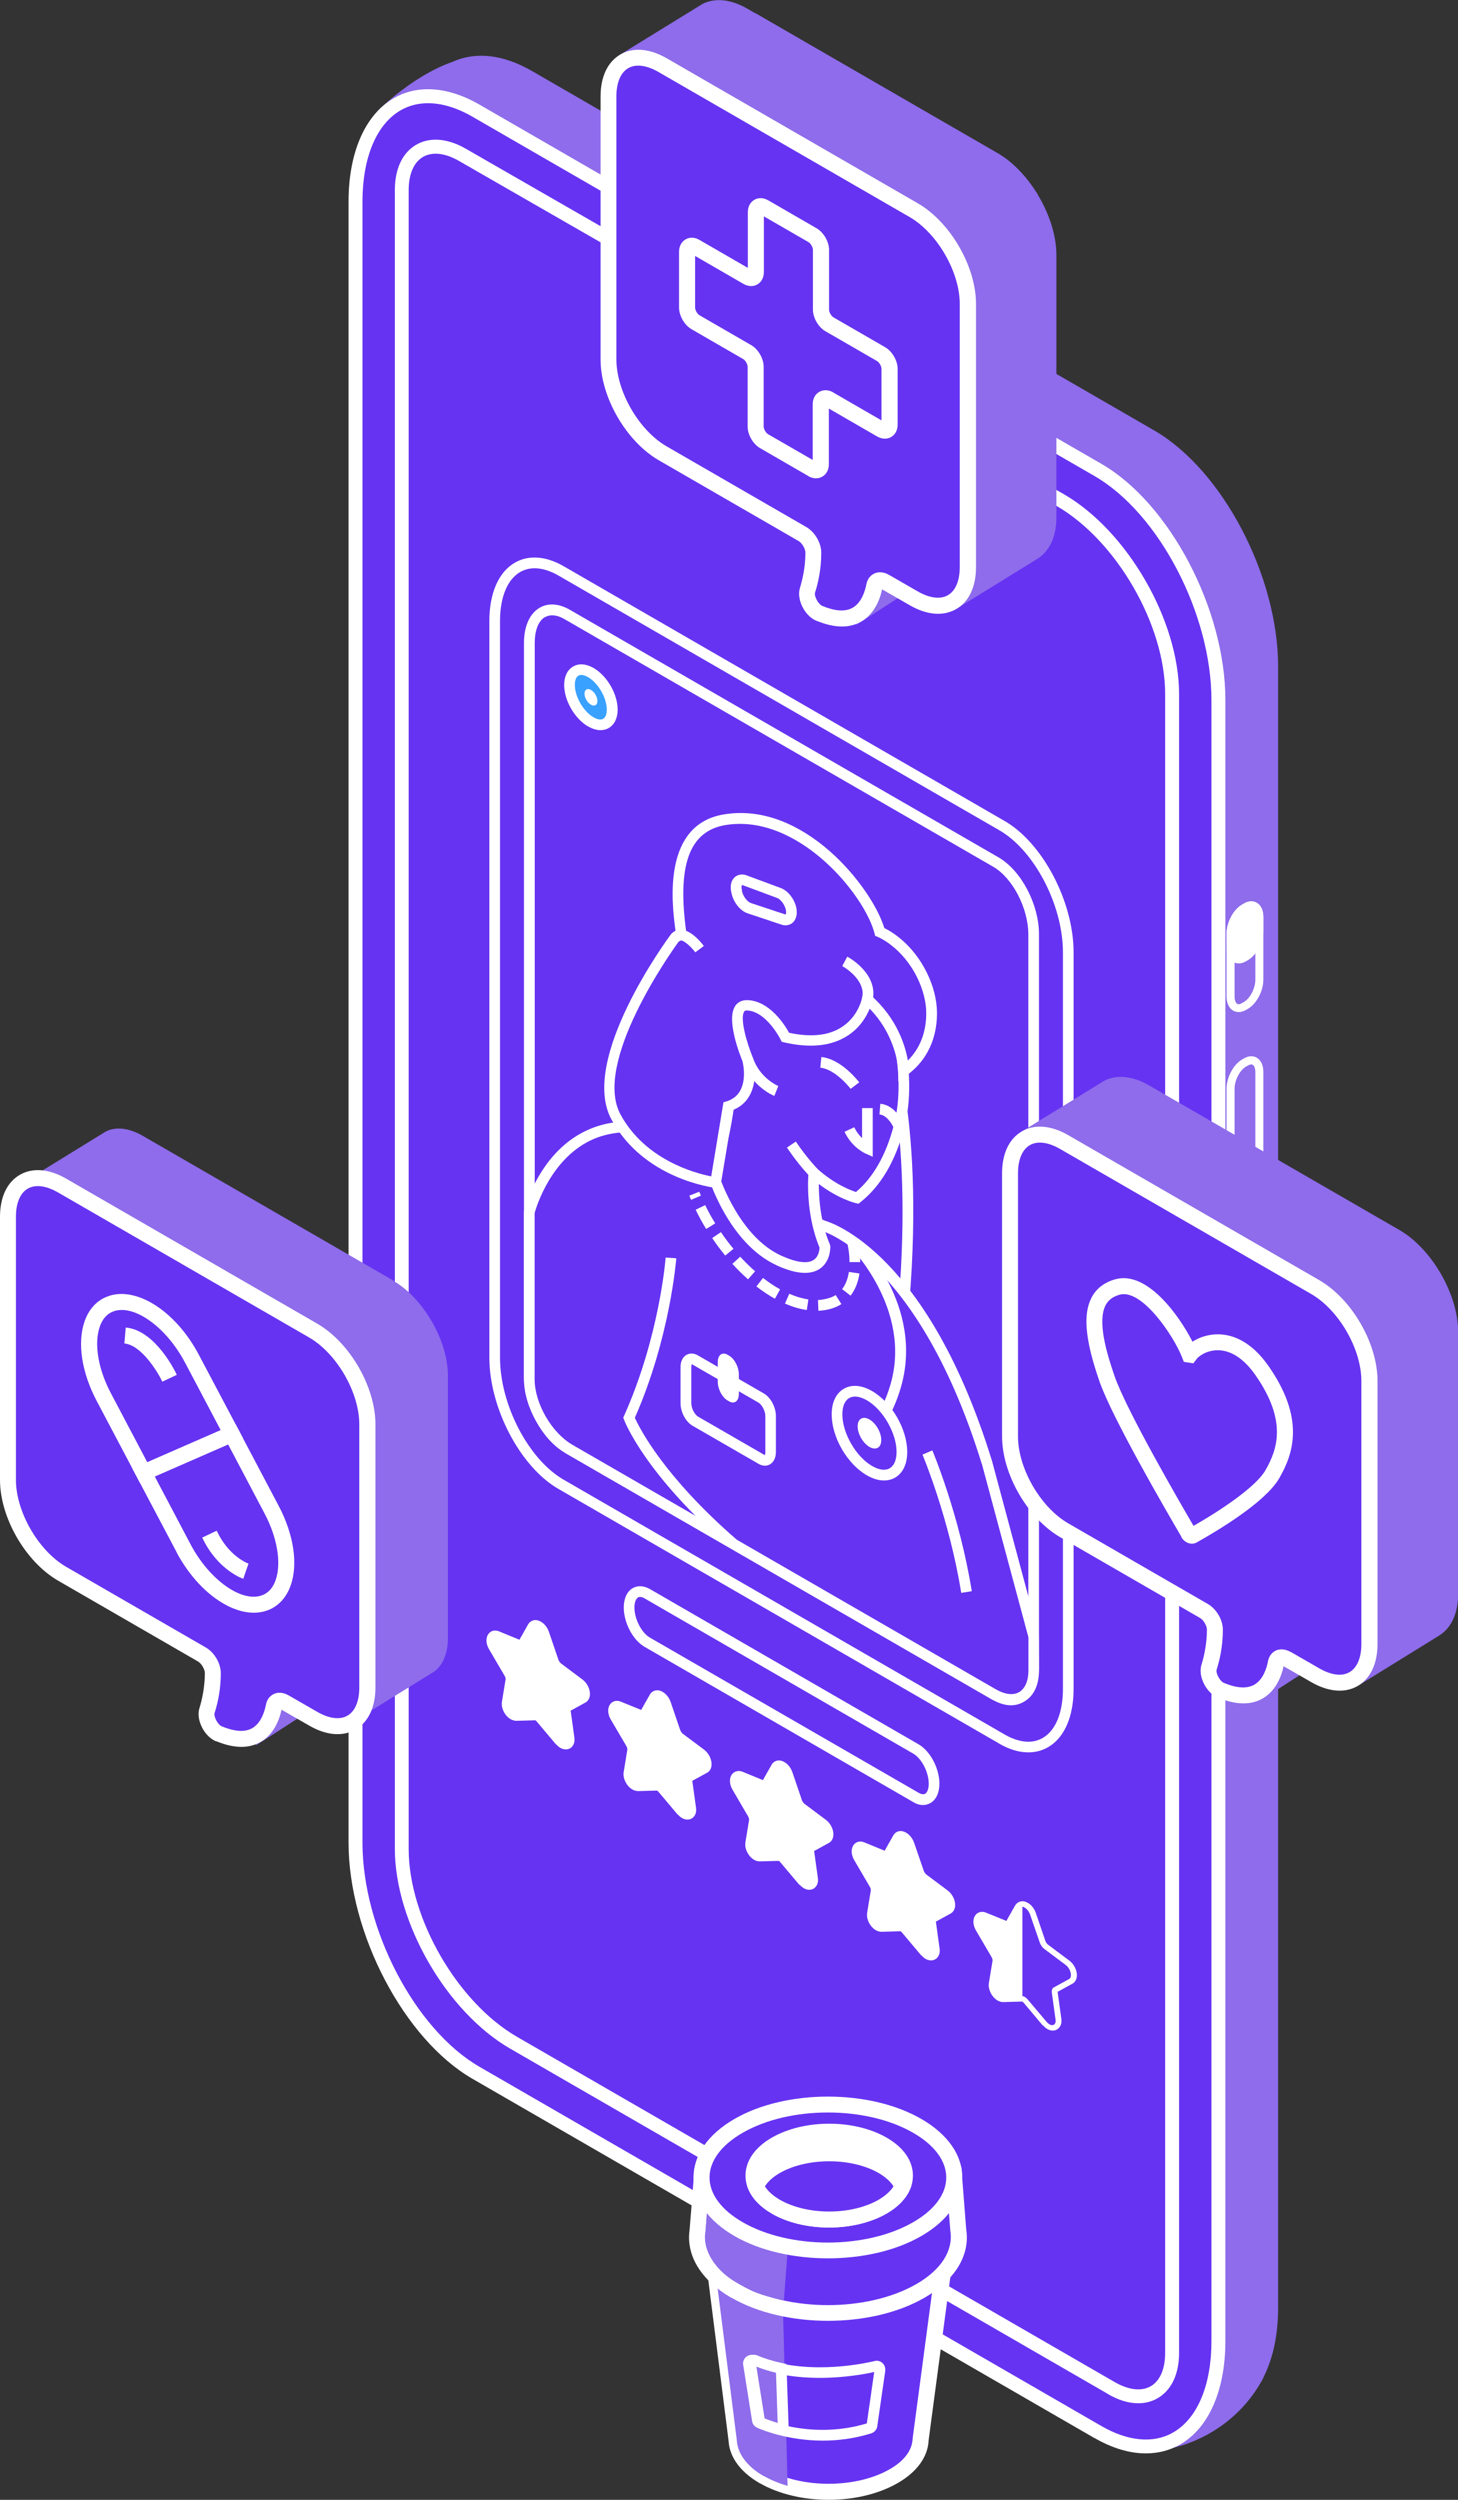 <svg xmlns="http://www.w3.org/2000/svg" width="217" height="372" viewBox="0 0 217 372" fill="none"><rect x="0" y="0" width="217" height="372" fill="#333333" stroke="none"/><g clip-path="url(#clip0_3910_608)"><path d="M187.215 353.105C188.471 350.561 189.194 347.294 189.194 343.383V99.231C189.194 86.022 181.171 70.678 171.263 64.961L78.692 11.497C74.5 9.078 70.669 8.795 67.607 10.24C62.285 12.109 57.559 16.664 57.559 16.664L60.934 21.831H60.95C60.84 22.852 60.761 23.92 60.761 25.067V269.219C60.761 282.428 68.785 297.773 78.692 303.49L171.263 356.953L174.466 363.236C174.466 363.236 182.411 361.76 186.87 353.828C186.901 353.781 186.917 353.749 186.933 353.702C187.027 353.53 187.105 353.357 187.2 353.184C187.2 353.168 187.215 353.153 187.231 353.121L187.215 353.105Z" fill="#8E6CEB"></path><path d="M170.478 357.676L78.173 304.369C67.999 298.495 59.725 282.711 59.725 269.203V25.051C59.725 24.109 59.772 23.167 59.882 22.114L56.224 16.507L56.836 15.91C57.04 15.722 61.782 11.167 67.261 9.235L67.34 9.204C70.825 7.633 74.923 8.104 79.21 10.586L171.781 64.05C181.955 69.924 190.229 85.708 190.229 99.216V343.368C190.229 347.326 189.523 350.75 188.157 353.545L188.063 353.765C188 353.907 187.921 354.048 187.78 354.315C183.133 362.561 175 364.163 174.67 364.225L173.916 364.367L170.509 357.66L170.478 357.676ZM186.289 352.65C187.529 350.137 188.157 347.027 188.157 343.383V99.231C188.157 86.368 180.338 71.4 170.745 65.856L78.173 12.392C74.436 10.225 70.935 9.801 68.062 11.167L67.544 11.387L67.497 11.356C63.729 12.8 60.274 15.628 58.908 16.821L61.405 20.638L62.143 20.465L61.986 21.926C61.86 23.072 61.797 24.062 61.797 25.051V269.203C61.797 282.067 69.616 297.035 79.21 302.579L171.781 356.043L172.048 356.2L175.015 362.027C177.009 361.445 182.583 359.341 186.037 353.2C186.1 353.09 186.147 352.98 186.194 352.87L186.273 352.697V352.65H186.289Z" fill="#8E6CEB"></path><path d="M163.413 361.917L70.841 308.453C60.934 302.736 52.911 287.391 52.911 274.182V30.03C52.911 16.821 60.934 10.743 70.841 16.476L163.413 69.939C173.32 75.656 181.343 91.001 181.343 104.21V348.362C181.343 361.571 173.32 367.649 163.413 361.917Z" fill="#6633F2"></path><path d="M162.895 362.812L70.323 309.348C60.149 303.474 51.875 287.689 51.875 274.182V30.03C51.875 22.711 54.324 17.088 58.595 14.622C62.175 12.549 66.712 12.879 71.36 15.565L163.931 69.028C174.105 74.903 182.38 90.687 182.38 104.195V348.347C182.38 355.666 179.93 361.288 175.66 363.754C174.105 364.65 172.378 365.089 170.541 365.089C168.123 365.089 165.533 364.32 162.895 362.796V362.812ZM59.631 16.413C56.02 18.502 53.947 23.465 53.947 30.03V274.182C53.947 287.045 61.767 302.013 71.36 307.558L163.931 361.021C167.904 363.314 171.703 363.66 174.623 361.964C178.235 359.875 180.307 354.912 180.307 348.347V104.21C180.307 91.347 172.488 76.379 162.895 70.835L70.323 17.371C68.015 16.036 65.77 15.361 63.713 15.361C62.222 15.361 60.856 15.706 59.631 16.413Z" fill="white"></path><path d="M157.808 74.416L125.134 55.741C124.695 55.49 124.145 55.804 124.145 56.307V58.38C124.145 61.788 120.424 63.908 117.504 62.149L115.573 60.987C112.323 59.039 110.329 55.506 110.329 51.705V48.234C110.329 47.386 109.873 46.616 109.151 46.192L68.879 23.041C63.901 20.167 59.819 22.523 59.819 28.271V275.109C59.819 285.679 67.309 298.668 76.462 303.961L165.407 355.336C170.384 358.21 174.466 355.854 174.466 350.106V103.268C174.466 92.698 166.977 79.709 157.823 74.416H157.808Z" fill="#6633F2"></path><path d="M164.873 356.231L75.928 304.856C66.461 299.391 58.768 286.056 58.768 275.109V28.287C58.768 25.114 59.898 22.727 61.955 21.533C63.996 20.355 66.649 20.575 69.381 22.162L109.654 45.312C110.706 45.909 111.349 47.04 111.349 48.249V51.72C111.349 55.144 113.171 58.348 116.107 60.108L118.038 61.27C119.09 61.898 120.346 61.914 121.414 61.317C122.481 60.72 123.109 59.621 123.109 58.396V56.322C123.109 55.71 123.423 55.16 123.957 54.862C124.491 54.548 125.119 54.548 125.653 54.862L158.326 73.536C167.794 79.002 175.487 92.352 175.487 103.284V350.121C175.487 353.294 174.356 355.681 172.3 356.875C171.436 357.378 170.463 357.629 169.411 357.629C167.998 357.629 166.443 357.173 164.873 356.247V356.231ZM125.166 56.966V58.396C125.166 60.374 124.13 62.134 122.418 63.123C120.691 64.097 118.65 64.081 116.955 63.06L115.023 61.898C111.475 59.762 109.277 55.883 109.277 51.736V48.265C109.277 47.794 109.026 47.354 108.617 47.118L68.345 23.968C66.272 22.758 64.357 22.554 62.975 23.339C61.594 24.14 60.824 25.899 60.824 28.303V275.14C60.824 285.412 68.062 297.961 76.949 303.097L165.894 354.472C167.966 355.666 169.882 355.886 171.263 355.1C172.645 354.299 173.414 352.54 173.414 350.137V103.268C173.414 92.996 166.176 80.463 157.29 75.311L125.182 56.951L125.166 56.966Z" fill="white"></path><path d="M119.404 56.951C119.404 58.411 118.383 58.992 117.127 58.27C115.871 57.547 114.851 55.773 114.851 54.312C114.851 52.851 115.871 52.27 117.127 52.993C118.383 53.715 119.404 55.49 119.404 56.951Z" fill="#150035"></path><path d="M183.542 207.258C182.914 206.897 182.553 206.112 182.553 205.122V188.568C182.553 186.888 183.558 184.987 184.845 184.233L185.143 184.06C185.818 183.668 186.494 183.636 187.043 183.951C187.671 184.312 188.032 185.081 188.032 186.087V202.641C188.032 204.321 187.027 206.222 185.74 206.976L185.442 207.148C185.065 207.368 184.704 207.463 184.343 207.463C184.06 207.463 183.777 207.384 183.526 207.243L183.542 207.258ZM185.143 205.955C186.07 205.421 186.839 203.913 186.839 202.657V186.102C186.839 185.568 186.682 185.144 186.447 185.003C186.211 184.861 185.897 185.003 185.74 185.113L185.442 185.286C184.515 185.82 183.746 187.327 183.746 188.584V205.138C183.746 205.672 183.903 206.096 184.139 206.238C184.358 206.363 184.688 206.238 184.845 206.128L185.143 205.955Z" fill="#39A1FF"></path><path d="M183.542 180.699C182.914 180.338 182.553 179.569 182.553 178.563V162.009C182.553 160.328 183.558 158.428 184.845 157.674L185.143 157.501C185.818 157.109 186.494 157.077 187.043 157.391C187.671 157.753 188.032 158.538 188.032 159.527V176.082C188.032 177.762 187.027 179.663 185.74 180.417L185.442 180.589C185.065 180.809 184.704 180.904 184.343 180.904C184.06 180.904 183.777 180.825 183.526 180.684L183.542 180.699ZM185.74 158.554L185.442 158.726C184.515 159.26 183.746 160.768 183.746 162.025V178.579C183.746 179.113 183.903 179.537 184.139 179.678C184.358 179.804 184.688 179.678 184.845 179.569L185.143 179.396C186.07 178.862 186.839 177.354 186.839 176.097V159.543C186.839 159.009 186.682 158.585 186.447 158.444C186.384 158.412 186.305 158.397 186.227 158.397C186.038 158.397 185.85 158.491 185.74 158.554Z" fill="white"></path><path d="M183.542 150.402C182.914 150.041 182.553 149.255 182.553 148.266V138.952C182.553 137.272 183.558 135.371 184.845 134.617L185.143 134.444C185.818 134.052 186.494 134.02 187.043 134.335C187.671 134.696 188.032 135.465 188.032 136.471V145.784C188.032 147.465 187.027 149.365 185.74 150.119L185.442 150.292C185.065 150.512 184.704 150.606 184.343 150.606C184.06 150.606 183.777 150.528 183.526 150.386L183.542 150.402ZM185.74 135.497L185.442 135.67C184.515 136.204 183.746 137.711 183.746 138.968V148.282C183.746 148.816 183.903 149.24 184.139 149.381C184.374 149.522 184.688 149.381 184.845 149.271L185.143 149.098C186.07 148.564 186.839 147.057 186.839 145.8V136.486C186.839 135.952 186.682 135.528 186.447 135.387C186.384 135.355 186.305 135.34 186.227 135.34C186.038 135.34 185.85 135.434 185.74 135.497Z" fill="white"></path><path d="M185.442 142.376L185.143 142.549C184.044 143.193 183.149 142.518 183.149 141.041V138.984C183.149 137.507 184.044 135.811 185.143 135.167L185.442 134.994C186.541 134.35 187.436 135.041 187.436 136.502V138.575C187.436 140.052 186.541 141.748 185.442 142.392V142.376Z" fill="white"></path><path d="M183.542 143.162C182.914 142.8 182.553 142.031 182.553 141.026V138.968C182.553 137.287 183.558 135.387 184.845 134.633L185.143 134.46C185.818 134.068 186.494 134.036 187.043 134.35C187.671 134.712 188.032 135.481 188.032 136.486V138.544C188.032 140.225 187.027 142.125 185.74 142.879L185.442 143.052C185.065 143.272 184.704 143.366 184.343 143.366C184.06 143.366 183.777 143.287 183.526 143.146L183.542 143.162ZM185.74 135.497L185.442 135.67C184.515 136.204 183.746 137.712 183.746 138.968V141.026C183.746 141.56 183.903 141.984 184.139 142.125C184.374 142.266 184.688 142.125 184.845 142.015L185.143 141.842C186.07 141.308 186.839 139.8 186.839 138.544V136.486C186.839 135.952 186.682 135.528 186.447 135.387C186.384 135.356 186.305 135.34 186.227 135.34C186.038 135.34 185.85 135.434 185.74 135.497Z" fill="white"></path><path d="M96.324 244.387L136.313 267.491C137.805 268.355 139.014 267.444 139.014 265.449C139.014 263.455 137.805 261.146 136.313 260.282L96.324 237.178C94.832 236.314 93.623 237.225 93.623 239.22C93.623 241.215 94.832 243.523 96.324 244.387Z" fill="#6633F2"></path><path d="M135.921 268.167L95.931 245.063C94.188 244.058 92.838 241.482 92.838 239.204C92.838 237.869 93.325 236.817 94.172 236.33C94.91 235.906 95.821 235.953 96.732 236.472L136.721 259.575C138.464 260.58 139.815 263.156 139.815 265.434C139.815 266.769 139.328 267.821 138.48 268.308C138.15 268.496 137.773 268.606 137.381 268.606C136.91 268.606 136.407 268.465 135.905 268.167H135.921ZM94.957 237.728C94.628 237.917 94.424 238.498 94.424 239.22C94.424 240.916 95.476 242.974 96.732 243.696L136.721 266.784C136.941 266.91 137.381 267.114 137.695 266.926C138.025 266.737 138.229 266.156 138.229 265.434C138.229 263.737 137.177 261.68 135.921 260.957L95.931 237.854C95.774 237.759 95.507 237.634 95.256 237.634C95.146 237.634 95.052 237.65 94.957 237.712V237.728Z" fill="white"></path><path d="M83.48 220.876L149.141 258.806C154.589 261.947 159.001 258.617 159.001 251.361V141.717C159.001 134.46 154.589 126.026 149.141 122.885L83.48 84.955C78.032 81.813 73.62 85.143 73.62 92.399V202.044C73.62 209.3 78.032 217.734 83.48 220.876Z" fill="#6633F2"></path><path d="M148.748 259.481L83.088 221.551C77.435 218.284 72.835 209.536 72.835 202.028V92.384C72.835 88.269 74.217 85.112 76.635 83.73C78.676 82.552 81.251 82.74 83.873 84.248L149.533 122.178C155.185 125.445 159.786 134.193 159.786 141.701V251.345C159.786 255.46 158.404 258.617 155.986 260C155.091 260.518 154.102 260.769 153.05 260.769C151.684 260.769 150.224 260.345 148.732 259.481H148.748ZM77.435 85.112C75.52 86.211 74.421 88.865 74.421 92.399V202.044C74.421 209.033 78.66 217.169 83.873 220.185L149.533 258.115C151.653 259.34 153.647 259.513 155.185 258.633C157.101 257.534 158.2 254.879 158.2 251.345V141.701C158.2 134.712 153.961 126.56 148.748 123.56L83.088 85.63C81.847 84.923 80.654 84.562 79.571 84.562C78.801 84.562 78.079 84.75 77.435 85.112Z" fill="white"></path><path d="M147.821 252.995L84.013 216.132C80.638 214.185 77.984 209.159 77.984 204.698V95.682C77.984 93.216 78.832 91.3 80.324 90.436C81.596 89.698 83.197 89.808 84.799 90.735L148.606 127.581C151.982 129.529 154.635 134.555 154.635 139.015V248.032C154.635 250.497 153.788 252.414 152.296 253.277C151.731 253.607 151.118 253.764 150.459 253.764C149.627 253.764 148.732 253.497 147.821 252.979V252.995ZM81.124 91.818C80.135 92.384 79.586 93.797 79.586 95.682V204.698C79.586 208.578 81.925 213.101 84.814 214.766L148.622 251.628C149.391 252.068 150.522 252.492 151.511 251.927C152.5 251.361 153.05 249.948 153.05 248.063V139.047C153.05 135.167 150.71 130.644 147.821 128.979L84.013 92.132C83.511 91.834 82.852 91.567 82.177 91.567C81.815 91.567 81.47 91.645 81.124 91.834V91.818Z" fill="white"></path><path d="M131.147 151.8C131.147 151.8 136.956 164.585 134.554 193.814C132.152 223.043 111.788 167.632 111.788 167.632L123.454 145.455L131.131 151.8H131.147Z" fill="#6633F2"></path><path d="M111.035 167.914L110.909 167.585L123.203 144.214L131.775 151.297L131.854 151.47C132.089 152.004 137.726 164.773 135.34 193.892C134.853 199.892 133.597 202.813 131.383 203.112C131.289 203.112 131.179 203.128 131.085 203.128C124.318 203.128 113.217 173.867 111.035 167.914ZM123.705 146.695L112.652 167.695C117.582 181.045 126.736 201.541 131.006 201.541C131.069 201.541 131.116 201.541 131.179 201.541C131.775 201.463 133.204 200.536 133.754 193.767C135.968 166.846 131.116 153.857 130.472 152.303L123.69 146.711L123.705 146.695Z" fill="white"></path><path d="M122.527 182.38C122.527 182.38 137.223 186.275 146.895 217.609L153.85 243.524V248.566C153.85 252.429 151.15 253.984 147.806 252.052L84.83 215.693C81.486 213.761 78.785 209.08 78.785 205.217V180.385C78.785 180.385 84.139 158.522 106.952 172.124L120.204 181.328L122.527 182.38Z" fill="#6633F2"></path><path d="M147.397 252.759L84.422 216.399C80.811 214.311 77.984 209.41 77.984 205.232V180.401L78 180.213C78.094 179.851 80.292 171.134 87.829 167.993C93.167 165.763 99.73 166.925 107.392 171.496L120.518 180.621L122.794 181.657C124.05 182.019 138.197 186.762 147.649 217.42L154.604 243.335L154.635 248.581C154.635 250.749 153.866 252.382 152.469 253.183C151.872 253.529 151.213 253.702 150.506 253.702C149.533 253.702 148.481 253.387 147.413 252.759H147.397ZM146.126 217.86C136.737 187.422 122.465 183.212 122.323 183.165L119.748 182.003L106.544 172.831C99.385 168.574 93.308 167.443 88.457 169.454C82.051 172.14 79.821 179.616 79.57 180.511V205.232C79.57 208.829 82.098 213.227 85.222 215.017L148.198 251.377C149.564 252.162 150.789 252.319 151.684 251.801C152.563 251.283 153.065 250.136 153.065 248.581V243.65L146.141 217.86H146.126Z" fill="white"></path><path d="M108.365 152.962C106.606 141.261 127.096 138.183 127.096 138.183C133.219 148.187 135.92 159.606 133.784 167.647C132.701 171.747 130.801 175.689 127.551 178.249C127.551 178.249 124.505 177.574 121.114 174.527C121.114 174.527 120.533 180.275 122.747 185.474C122.747 185.474 122.982 190.751 115.948 187.578C108.914 184.406 105.994 174.464 105.994 174.464C105.994 174.464 110.092 164.663 108.334 152.962H108.365Z" fill="#6633F2"></path><path d="M115.65 188.317C108.381 185.018 105.382 175.108 105.256 174.699L105.178 174.432L105.288 174.165C105.319 174.071 109.276 164.412 107.58 153.088C106.811 147.92 109.966 143.554 116.749 140.476C121.695 138.23 126.766 137.444 126.986 137.413L127.504 137.334L127.787 137.79C134.13 148.156 136.736 159.684 134.57 167.867C133.266 172.815 131.068 176.521 128.069 178.893L127.771 179.129L127.41 179.05C127.3 179.019 124.851 178.453 121.868 176.191C121.868 178.202 122.072 181.83 123.516 185.191L123.579 185.474C123.579 185.568 123.658 187.688 122.025 188.803C121.412 189.212 120.674 189.416 119.811 189.416C118.649 189.416 117.267 189.055 115.666 188.332L115.65 188.317ZM120.345 174.464L120.502 172.909L121.664 173.945C124.191 176.207 126.531 177.102 127.394 177.385C129.969 175.218 131.869 171.888 133.031 167.459C135.056 159.81 132.638 148.973 126.703 139.078C125.306 139.329 121.255 140.177 117.409 141.921C111.27 144.716 108.491 148.392 109.15 152.852C110.783 163.689 107.533 172.799 106.873 174.511C107.376 176.05 110.296 184.154 116.31 186.872C118.539 187.877 120.203 188.097 121.114 187.484C121.852 186.982 121.962 186.008 121.978 185.662C119.779 180.369 120.313 174.715 120.345 174.464Z" fill="white"></path><path d="M100.499 139.518L101.425 138.984C100.311 131.146 100.64 123.199 107.91 121.99C119.387 120.089 129.451 132.811 130.974 138.685C130.974 138.685 134.837 140.177 137.286 145.172C138.197 147.025 138.668 148.973 138.683 150.685C138.699 153.151 138.055 156.81 134.523 159.402C134.523 159.402 134.491 153.433 129.106 148.69C129.106 148.69 127.583 156.873 116.922 154.376C116.922 154.376 114.692 149.805 111.301 149.617C107.91 149.428 111.301 157.611 111.301 157.611C111.301 157.611 112.84 163.25 108.444 164.616L106.575 175.94C106.575 175.94 96.37 174.747 91.722 166.187C87.075 157.611 100.53 139.502 100.53 139.502L100.499 139.518Z" fill="#6633F2"></path><path d="M106.466 176.757C106.026 176.71 95.789 175.422 91 166.579C86.165 157.658 99.306 139.785 99.856 139.031L100.546 138.544C99.918 134.052 98.678 122.681 107.753 121.189C119.639 119.21 129.766 132.026 131.618 138.104C132.702 138.638 135.857 140.46 137.977 144.811C138.919 146.727 139.437 148.8 139.453 150.653C139.484 153.402 138.715 157.266 134.962 160.014L133.706 160.925V159.37C133.706 159.37 133.581 154.36 129.436 150.104C128.965 151.25 128.023 152.915 126.17 154.109C123.768 155.679 120.581 156.009 116.702 155.114L116.341 155.02L116.169 154.674C116.169 154.674 114.096 150.528 111.223 150.371C110.893 150.339 110.799 150.465 110.768 150.528C110.092 151.47 111.113 155.114 112.039 157.36C112.62 159.48 112.699 163.721 109.119 165.166L107.188 176.788L106.434 176.694L106.466 176.757ZM111.333 148.831C114.599 149.004 116.812 152.538 117.44 153.685C120.706 154.391 123.344 154.109 125.291 152.837C127.756 151.25 128.29 148.58 128.29 148.549L128.557 147.182L129.593 148.093C133.534 151.564 134.743 155.632 135.119 157.815C137.38 155.569 137.883 152.758 137.851 150.685C137.851 149.067 137.365 147.229 136.533 145.517C134.272 140.884 130.676 139.439 130.645 139.423L130.268 139.282L130.158 138.889C128.666 133.094 118.728 121.016 107.989 122.775C102.572 123.67 100.735 128.775 102.164 138.874L102.242 139.408L101.002 140.13C99.824 141.748 88.19 158.177 92.351 165.841C96.025 172.626 103.482 174.59 105.853 175.061L107.675 164.035L108.146 163.894C111.757 162.763 110.532 158.051 110.516 157.941C110.092 156.904 108.036 151.674 109.449 149.664C109.716 149.271 110.234 148.831 111.144 148.831C111.192 148.831 111.239 148.831 111.301 148.831H111.333Z" fill="white"></path><path d="M129.875 148.878C130.755 144.889 126.296 142.455 126.107 142.36L125.354 143.758C125.354 143.758 128.949 145.721 128.321 148.533L129.875 148.878Z" fill="white"></path><path d="M103.482 141.717L104.754 140.774C104.471 140.382 102.948 138.434 101.394 138.355C100.829 138.324 100.311 138.544 99.902 138.984L101.08 140.052C101.174 139.942 101.253 139.942 101.315 139.942C101.896 139.973 102.948 140.994 103.482 141.717Z" fill="white"></path><path d="M115.242 163.092L115.839 161.616C115.839 161.616 113.06 160.454 112.055 157.391L110.548 157.878C111.788 161.679 115.117 163.03 115.258 163.092H115.242Z" fill="white"></path><path d="M129.891 172.124V164.899H128.306V169.359C127.913 168.983 127.473 168.449 127.144 167.742L125.699 168.417C126.767 170.726 128.682 171.59 128.777 171.637L129.891 172.139V172.124Z" fill="white"></path><path d="M121.743 193.453C121.994 193.453 122.245 193.421 122.496 193.374C123.219 193.264 123.862 193.045 124.38 192.715L125.228 194.065C124.522 194.505 123.69 194.819 122.732 194.961C122.434 195.008 122.12 195.039 121.806 195.055L121.743 193.469V193.453ZM116.828 193.987L117.472 192.526C118.446 192.95 119.403 193.233 120.314 193.374L120.078 194.945C119.027 194.788 117.943 194.474 116.844 193.987H116.828ZM112.589 191.427L113.563 190.17C114.41 190.83 115.258 191.395 116.106 191.867L115.337 193.264C114.426 192.762 113.5 192.149 112.589 191.442V191.427ZM125.338 191.835C125.841 191.175 126.186 190.327 126.343 189.275L127.913 189.511C127.725 190.83 127.269 191.929 126.594 192.809L125.338 191.835ZM108.994 188.081L110.171 187.013C110.894 187.799 111.631 188.521 112.385 189.181L111.333 190.374C110.548 189.683 109.763 188.914 109.009 188.081H108.994ZM126.076 184.862L127.615 184.453C127.615 184.453 128.023 185.992 128.023 187.814H126.437C126.437 186.212 126.076 184.877 126.076 184.877V184.862ZM105.979 184.249L107.298 183.354C107.879 184.218 108.507 185.05 109.166 185.835L107.942 186.841C107.251 186.008 106.607 185.144 105.995 184.233L105.979 184.249ZM103.53 180.024L104.959 179.333C105.398 180.26 105.901 181.171 106.45 182.05L105.1 182.883C104.535 181.956 104.001 180.998 103.546 180.024H103.53ZM102.604 177.919L104.079 177.338L104.315 177.919L102.855 178.548C102.761 178.344 102.682 178.139 102.604 177.935V177.919Z" fill="white"></path><path d="M126.61 162.024L127.881 161.066C127.772 160.925 125.212 157.58 122.245 157.297L122.088 158.883C124.364 159.103 126.594 162.009 126.61 162.04V162.024Z" fill="white"></path><path d="M133.063 167.946L134.539 167.349C134.492 167.223 133.361 164.459 131.022 164.255L130.896 165.841C132.011 165.935 132.828 167.38 133.063 167.93V167.946Z" fill="white"></path><path d="M120.565 175.092L121.696 173.977C121.696 173.977 120.094 172.328 118.446 169.878L117.127 170.773C118.854 173.349 120.487 175.03 120.565 175.092Z" fill="white"></path><path d="M109.638 132.701L109.685 132.906C109.936 133.926 110.721 134.885 111.506 135.152L116.53 136.832C117.268 137.083 117.786 136.628 117.786 135.764C117.786 134.633 116.891 133.251 115.934 132.89L110.847 131.005C109.889 130.644 109.324 131.445 109.622 132.686L109.638 132.701Z" fill="#6633F2"></path><path d="M116.279 137.586L111.255 135.905C110.219 135.56 109.245 134.382 108.915 133.094L108.868 132.89C108.617 131.9 108.79 131.037 109.355 130.534C109.81 130.126 110.47 130.016 111.129 130.267L116.216 132.152C117.504 132.639 118.587 134.288 118.587 135.764C118.587 136.471 118.32 137.052 117.865 137.398C117.598 137.586 117.268 137.696 116.923 137.696C116.719 137.696 116.499 137.665 116.295 137.586H116.279ZM110.407 132.497L110.454 132.701C110.658 133.518 111.302 134.225 111.757 134.382L116.923 136.094C116.923 136.094 117.001 135.968 117.001 135.748C117.001 134.947 116.326 133.879 115.667 133.628L110.595 131.743C110.486 131.712 110.438 131.712 110.438 131.696C110.407 131.743 110.297 131.979 110.438 132.482L110.407 132.497Z" fill="white"></path><path d="M108.632 230.346L109.668 229.137C98.741 219.65 95.161 212.473 94.486 210.981C99.746 199.06 100.641 187.374 100.656 187.249L99.07 187.139C99.07 187.249 98.16 198.887 92.9 210.651L92.759 210.949L92.869 211.248C92.994 211.577 96.009 219.399 108.617 230.331L108.632 230.346Z" fill="white"></path><path d="M143.064 237.037L144.634 236.786C142.813 225.446 138.809 215.928 138.762 215.834L137.302 216.462C137.333 216.556 141.274 225.902 143.064 237.037Z" fill="white"></path><path d="M103.499 211.483L113.296 217.138C114.081 217.593 114.709 217.106 114.709 216.07V210.714C114.709 209.677 114.081 208.468 113.296 208.028L103.499 202.374C102.714 201.918 102.086 202.405 102.086 203.442V208.798C102.086 209.834 102.714 211.044 103.499 211.483Z" fill="#6633F2"></path><path d="M112.888 217.829L103.091 212.175C102.054 211.578 101.285 210.133 101.285 208.798V203.442C101.285 202.61 101.615 201.934 102.164 201.62C102.667 201.337 103.295 201.353 103.876 201.699L113.673 207.353C114.709 207.95 115.479 209.395 115.479 210.73V216.085C115.479 216.918 115.149 217.593 114.599 217.907C114.364 218.049 114.113 218.111 113.846 218.111C113.532 218.111 113.202 218.017 112.888 217.829ZM102.887 203.442V208.798C102.887 209.614 103.42 210.525 103.891 210.808L113.689 216.462C113.689 216.462 113.814 216.525 113.814 216.541C113.846 216.494 113.909 216.368 113.909 216.101V210.745C113.909 209.929 113.375 209.018 112.904 208.735L103.106 203.081C103.106 203.081 102.981 203.018 102.981 203.002C102.949 203.049 102.887 203.175 102.887 203.442Z" fill="white"></path><path d="M126.751 216.761C126.955 216.666 131.65 214.452 134.005 206.709C137.773 194.348 127.819 184.5 127.395 184.092L126.28 185.238C126.374 185.333 135.952 194.835 132.466 206.253C130.331 213.258 126.123 215.3 126.076 215.316L126.736 216.761H126.751Z" fill="white"></path><path d="M124.569 210.478C124.569 213.556 126.736 217.31 129.405 218.849C132.074 220.389 134.241 219.148 134.241 216.054C134.241 212.96 132.074 209.221 129.405 207.682C126.736 206.143 124.569 207.384 124.569 210.478Z" fill="#6633F2"></path><path d="M129.013 219.54C126.076 217.844 123.784 213.87 123.784 210.478C123.784 208.687 124.428 207.337 125.59 206.661C126.752 205.986 128.259 206.112 129.798 207.007C132.734 208.703 135.026 212.677 135.026 216.069C135.026 217.86 134.382 219.211 133.22 219.886C132.718 220.169 132.168 220.31 131.572 220.31C130.771 220.31 129.907 220.059 129.013 219.54ZM126.391 208.044C125.731 208.42 125.37 209.284 125.37 210.478C125.37 213.258 127.395 216.776 129.798 218.158C130.834 218.755 131.76 218.881 132.42 218.488C133.079 218.111 133.44 217.247 133.44 216.054C133.44 213.274 131.415 209.755 129.013 208.373C128.369 208.012 127.772 207.824 127.254 207.824C126.94 207.824 126.642 207.902 126.391 208.044Z" fill="white"></path><path d="M127.646 212.253C127.646 213.384 128.432 214.75 129.405 215.316C130.378 215.881 131.163 215.426 131.163 214.295C131.163 213.164 130.378 211.797 129.405 211.232C128.432 210.667 127.646 211.122 127.646 212.253Z" fill="white"></path><path d="M108.287 208.405L108.507 208.53C109.308 209.002 109.967 208.499 109.967 207.431V204.51C109.967 203.442 109.324 202.201 108.507 201.73L108.287 201.604C107.487 201.133 106.827 201.635 106.827 202.703V205.625C106.827 206.693 107.471 207.934 108.287 208.405Z" fill="white"></path><path d="M84.768 101.933C84.768 103.959 86.196 106.425 87.939 107.446C89.698 108.467 91.111 107.634 91.111 105.608C91.111 103.582 89.682 101.116 87.939 100.095C86.196 99.075 84.768 99.907 84.768 101.933Z" fill="#39A1FF"></path><path d="M87.547 108.121C85.537 106.959 83.967 104.242 83.967 101.933C83.967 100.661 84.438 99.687 85.301 99.184C86.165 98.682 87.248 98.776 88.347 99.404C90.357 100.566 91.927 103.284 91.927 105.592C91.927 106.865 91.456 107.838 90.593 108.341C90.216 108.561 89.808 108.655 89.368 108.655C88.787 108.655 88.175 108.467 87.547 108.105V108.121ZM86.086 100.551C85.741 100.739 85.553 101.242 85.553 101.917C85.553 103.661 86.824 105.859 88.332 106.739C88.912 107.085 89.446 107.163 89.776 106.959C90.121 106.77 90.31 106.268 90.31 105.592C90.31 103.849 89.038 101.65 87.531 100.771C87.154 100.551 86.809 100.441 86.51 100.441C86.353 100.441 86.196 100.472 86.086 100.551Z" fill="white"></path><path d="M86.997 103.221C86.997 103.833 87.421 104.572 87.955 104.87C88.489 105.168 88.913 104.933 88.913 104.32C88.913 103.708 88.489 102.97 87.955 102.671C87.421 102.373 86.997 102.608 86.997 103.221Z" fill="white"></path><path d="M151.731 283.999L150.302 286.512C150.161 286.748 149.91 286.81 149.612 286.7L146.44 285.397C145.686 285.083 145.388 285.978 145.938 286.92L148.23 290.831C148.45 291.208 148.544 291.616 148.497 291.931L147.947 295.276C147.822 296.077 148.607 297.192 149.282 297.161L152.124 297.082C152.391 297.082 152.705 297.255 152.987 297.569L155.829 300.93C156.504 301.731 157.289 301.527 157.164 300.585L156.614 296.611C156.567 296.234 156.661 295.936 156.881 295.826L159.173 294.569C159.723 294.271 159.424 293.03 158.671 292.465L155.499 290.093C155.201 289.873 154.934 289.496 154.808 289.119L153.38 284.973C153.05 283.983 152.061 283.418 151.731 284.015V283.999Z" fill="white"></path><path d="M155.217 301.433L152.375 298.056C152.25 297.899 152.14 297.852 152.155 297.852L149.314 297.93C148.811 297.93 148.293 297.679 147.869 297.192C147.445 296.705 147.053 295.904 147.178 295.103L147.728 291.758C147.728 291.664 147.712 291.444 147.555 291.192L145.263 287.282C144.76 286.433 144.745 285.491 145.231 284.926C145.593 284.502 146.189 284.376 146.77 284.627L149.785 285.852L151.072 283.575C151.323 283.135 151.779 282.884 152.297 282.931C153.066 283.009 153.835 283.716 154.165 284.659L155.578 288.805C155.657 289.041 155.829 289.276 156.002 289.402L159.174 291.773C159.865 292.292 160.336 293.25 160.273 294.067C160.241 294.585 159.99 295.009 159.582 295.213L157.399 296.407C157.399 296.407 157.399 296.423 157.415 296.454L157.965 300.428C158.09 301.323 157.651 301.857 157.211 302.061C157.038 302.14 156.866 302.171 156.677 302.171C156.191 302.171 155.672 301.904 155.233 301.386L155.217 301.433ZM158.2 293.077L155.029 290.705C154.605 290.391 154.244 289.889 154.055 289.339L152.642 285.193C152.548 284.926 152.407 284.753 152.281 284.643L151.009 286.889C150.68 287.486 150.004 287.69 149.329 287.423L146.519 286.276C146.519 286.276 146.582 286.418 146.629 286.512L148.921 290.423C149.235 290.957 149.361 291.554 149.282 292.04L148.733 295.386C148.686 295.716 149.078 296.297 149.267 296.36L152.108 296.281C152.705 296.281 153.16 296.548 153.6 297.051L156.332 300.286L155.845 296.721C155.751 296.014 156.002 295.417 156.52 295.135L158.687 293.941C158.687 293.737 158.53 293.328 158.216 293.093L158.2 293.077Z" fill="white"></path><path d="M133.613 273.523L132.184 276.036C132.043 276.271 131.792 276.334 131.493 276.224L128.322 274.921C127.568 274.607 127.27 275.502 127.819 276.444L130.112 280.355C130.331 280.732 130.426 281.14 130.379 281.455L129.829 284.8C129.703 285.601 130.488 286.716 131.164 286.685L134.005 286.606C134.272 286.606 134.586 286.779 134.869 287.093L137.711 290.454C138.386 291.255 139.171 291.051 139.045 290.109L138.496 286.135C138.449 285.758 138.543 285.46 138.763 285.35L141.055 284.093C141.605 283.795 141.306 282.554 140.553 281.989L137.381 279.617C137.083 279.397 136.816 279.02 136.69 278.643L135.262 274.497C134.932 273.507 133.943 272.942 133.613 273.539V273.523Z" fill="white"></path><path d="M137.099 290.972L134.257 287.595C134.131 287.438 134.022 287.391 134.037 287.391L131.195 287.47C130.709 287.47 130.175 287.219 129.751 286.732C129.327 286.245 128.935 285.459 129.06 284.643L129.61 281.297C129.61 281.203 129.594 280.983 129.437 280.732L127.145 276.821C126.642 275.973 126.627 275.031 127.113 274.465C127.474 274.041 128.071 273.915 128.652 274.167L131.666 275.408L132.954 273.13C133.205 272.69 133.66 272.423 134.179 272.486C134.948 272.565 135.717 273.271 136.047 274.214L137.476 278.36C137.554 278.596 137.727 278.831 137.884 278.957L141.056 281.329C141.746 281.847 142.217 282.805 142.155 283.606C142.123 284.124 141.872 284.548 141.464 284.768L139.281 285.962C139.281 285.962 139.281 285.978 139.297 286.009L139.847 289.983C139.972 290.878 139.533 291.428 139.093 291.616C138.92 291.695 138.748 291.726 138.559 291.726C138.057 291.726 137.539 291.459 137.115 290.941L137.099 290.972ZM140.082 282.632L136.911 280.261C136.487 279.947 136.125 279.444 135.937 278.894L134.524 274.748C134.43 274.481 134.288 274.308 134.163 274.198L132.891 276.444C132.561 277.041 131.871 277.245 131.211 276.962L128.401 275.816C128.401 275.816 128.464 275.957 128.511 276.051L130.803 279.962C131.117 280.496 131.243 281.093 131.164 281.58L130.615 284.925C130.567 285.255 130.96 285.836 131.148 285.899L133.99 285.821C134.508 285.805 135.058 286.088 135.482 286.59L138.214 289.826L137.727 286.26C137.633 285.554 137.884 284.957 138.402 284.674L140.569 283.48C140.569 283.276 140.412 282.868 140.098 282.632H140.082Z" fill="white"></path><path d="M115.494 263.062L114.065 265.575C113.924 265.811 113.673 265.874 113.374 265.764L110.203 264.46C109.449 264.146 109.151 265.041 109.7 265.984L111.993 269.895C112.212 270.272 112.307 270.68 112.259 270.994L111.71 274.339C111.584 275.125 112.369 276.256 113.044 276.224L115.886 276.146C116.153 276.146 116.467 276.318 116.734 276.633L119.576 279.994C120.251 280.795 121.036 280.591 120.911 279.648L120.361 275.675C120.314 275.298 120.408 274.999 120.628 274.889L122.92 273.633C123.47 273.334 123.171 272.094 122.418 271.528L119.246 269.156C118.948 268.937 118.681 268.56 118.555 268.183L117.127 264.036C116.797 263.047 115.808 262.481 115.478 263.078L115.494 263.062Z" fill="white"></path><path d="M118.98 280.496L116.138 277.119C116.012 276.962 115.902 276.915 115.918 276.915L113.076 276.994C112.574 276.994 112.056 276.742 111.632 276.255C111.208 275.769 110.815 274.983 110.941 274.167L111.491 270.821C111.491 270.727 111.475 270.507 111.318 270.256L109.026 266.329C108.523 265.481 108.507 264.539 108.994 263.973C109.355 263.549 109.952 263.424 110.533 263.659L113.547 264.9L114.835 262.623C115.086 262.167 115.557 261.931 116.059 261.979C116.829 262.057 117.598 262.764 117.928 263.706L119.341 267.853C119.419 268.088 119.592 268.324 119.765 268.45L122.936 270.821C123.627 271.339 124.098 272.298 124.035 273.099C124.004 273.617 123.753 274.041 123.345 274.261L121.162 275.454C121.162 275.454 121.162 275.47 121.178 275.502L121.727 279.475C121.853 280.37 121.413 280.904 120.974 281.109C120.801 281.187 120.628 281.219 120.44 281.219C119.953 281.219 119.435 280.952 118.995 280.433L118.98 280.496ZM121.963 272.14L118.791 269.769C118.367 269.455 118.006 268.952 117.818 268.402L116.405 264.256C116.311 263.989 116.169 263.816 116.044 263.706L114.772 265.952C114.442 266.549 113.767 266.753 113.092 266.486L110.282 265.34C110.282 265.34 110.344 265.481 110.391 265.56L112.684 269.47C112.998 270.004 113.123 270.601 113.045 271.088L112.495 274.434C112.448 274.763 112.841 275.345 113.029 275.407L115.871 275.329C116.452 275.329 116.923 275.596 117.363 276.098L120.095 279.334L119.608 275.769C119.514 275.062 119.765 274.465 120.283 274.182L122.45 272.989C122.45 272.784 122.293 272.376 121.979 272.14H121.963Z" fill="white"></path><path d="M97.376 252.602L95.947 255.115C95.806 255.351 95.554 255.413 95.256 255.303L92.085 254C91.331 253.686 91.032 254.581 91.582 255.523L93.874 259.434C94.094 259.811 94.188 260.22 94.141 260.534L93.592 263.879C93.466 264.68 94.251 265.795 94.926 265.764L97.768 265.685C98.035 265.685 98.349 265.858 98.616 266.172L101.458 269.533C102.133 270.334 102.918 270.13 102.792 269.188L102.243 265.214C102.196 264.837 102.29 264.539 102.51 264.429L104.802 263.172C105.352 262.874 105.053 261.633 104.3 261.068L101.128 258.696C100.83 258.476 100.563 258.099 100.437 257.722L99.008 253.576C98.679 252.586 97.69 252.021 97.36 252.618L97.376 252.602Z" fill="white"></path><path d="M100.862 270.036L98.02 266.659C97.894 266.502 97.784 266.455 97.8 266.455L94.958 266.533C94.471 266.518 93.938 266.282 93.514 265.795C93.09 265.308 92.697 264.523 92.823 263.706L93.372 260.361C93.372 260.267 93.357 260.047 93.2 259.795L90.907 255.885C90.405 255.037 90.389 254.094 90.876 253.529C91.237 253.105 91.834 252.979 92.415 253.23L95.429 254.455L96.717 252.178C96.968 251.738 97.423 251.503 97.941 251.534C98.711 251.613 99.48 252.319 99.81 253.262L101.223 257.408C101.301 257.644 101.474 257.879 101.631 258.005L104.803 260.377C105.493 260.895 105.964 261.853 105.902 262.67C105.87 263.188 105.619 263.612 105.211 263.816L103.028 265.01C103.028 265.01 103.028 265.026 103.044 265.057L103.594 269.031C103.719 269.926 103.28 270.46 102.84 270.664C102.667 270.743 102.495 270.774 102.306 270.774C101.819 270.774 101.301 270.507 100.862 269.989V270.036ZM103.845 261.68L100.673 259.309C100.249 258.994 99.888 258.492 99.7 257.942L98.287 253.796C98.192 253.529 98.051 253.356 97.926 253.246L96.654 255.492C96.324 256.089 95.649 256.293 94.974 256.026L92.163 254.879C92.163 254.879 92.226 255.021 92.273 255.115L94.566 259.026C94.88 259.56 95.005 260.157 94.927 260.644L94.377 263.989C94.33 264.319 94.723 264.9 94.911 264.963L97.753 264.884C98.318 264.884 98.82 265.151 99.244 265.654L101.976 268.889L101.49 265.324C101.395 264.617 101.647 264.02 102.165 263.738L104.331 262.544C104.331 262.34 104.174 261.932 103.86 261.696L103.845 261.68Z" fill="white"></path><path d="M79.257 242.126L77.828 244.639C77.686 244.875 77.435 244.938 77.137 244.828L73.965 243.524C73.212 243.21 72.913 244.105 73.463 245.048L75.755 248.959C75.975 249.336 76.069 249.744 76.022 250.058L75.473 253.403C75.347 254.204 76.132 255.32 76.807 255.288L79.649 255.21C79.916 255.21 80.23 255.382 80.513 255.697L83.354 259.058C84.029 259.859 84.815 259.654 84.689 258.712L84.139 254.738C84.092 254.362 84.186 254.063 84.406 253.953L86.699 252.697C87.248 252.398 86.95 251.157 86.196 250.592L83.025 248.22C82.726 248.001 82.46 247.624 82.334 247.247L80.905 243.1C80.575 242.111 79.586 241.545 79.257 242.142V242.126Z" fill="white"></path><path d="M82.743 259.576L79.901 256.199C79.775 256.042 79.665 255.995 79.681 255.995L76.839 256.073C76.352 256.058 75.819 255.822 75.394 255.335C74.971 254.848 74.578 254.063 74.704 253.246L75.253 249.901C75.253 249.807 75.237 249.587 75.081 249.335L72.788 245.425C72.286 244.576 72.27 243.634 72.757 243.069C73.118 242.645 73.715 242.519 74.296 242.77L77.31 244.011L78.597 241.734C78.849 241.294 79.304 241.043 79.822 241.09C80.591 241.168 81.361 241.875 81.691 242.817L83.104 246.964C83.182 247.199 83.355 247.435 83.528 247.561L86.699 249.932C87.39 250.45 87.861 251.409 87.798 252.21C87.767 252.728 87.516 253.152 87.107 253.372L84.925 254.565C84.925 254.565 84.925 254.581 84.941 254.613L85.49 258.586C85.616 259.482 85.176 260.031 84.737 260.22C84.564 260.298 84.391 260.33 84.203 260.33C83.716 260.33 83.182 260.063 82.758 259.544L82.743 259.576ZM85.726 251.236L82.554 248.864C82.13 248.55 81.769 248.047 81.581 247.498L80.168 243.351C80.073 243.084 79.932 242.912 79.806 242.802L78.535 245.048C78.205 245.644 77.53 245.849 76.855 245.566L74.044 244.419C74.044 244.419 74.107 244.561 74.154 244.655L76.447 248.566C76.76 249.1 76.886 249.697 76.808 250.183L76.258 253.529C76.211 253.859 76.603 254.44 76.792 254.503L79.634 254.424C80.152 254.424 80.701 254.691 81.125 255.194L83.857 258.429L83.371 254.864C83.276 254.157 83.528 253.56 84.046 253.278L86.212 252.084C86.212 251.88 86.055 251.471 85.741 251.236H85.726Z" fill="white"></path><path d="M152.155 283.732C152.563 283.795 153.082 284.25 153.317 284.91L154.746 289.056C154.887 289.449 155.138 289.81 155.437 290.03L158.608 292.402C159.362 292.967 159.66 294.208 159.111 294.506L156.818 295.763C156.599 295.889 156.504 296.171 156.551 296.548L157.101 300.522C157.227 301.464 156.442 301.668 155.766 300.867L152.925 297.506C152.689 297.224 152.406 297.067 152.171 297.035V283.716L152.155 283.732Z" fill="#6633F2"></path><path d="M127.758 91.394L139.722 83.667C139.722 83.667 139.738 83.588 139.706 83.588L127.758 83.101C127.758 83.101 127.743 83.101 127.727 83.101L126.282 84.421C126.282 84.421 126.282 84.421 126.282 84.436L125.246 88.551V88.583L127.711 91.363C127.711 91.363 127.743 91.379 127.758 91.363V91.394Z" fill="#150035"></path><path d="M123.911 88.912L125.089 84.232L125.183 83.824L127.318 81.892L139.753 82.394L140.648 82.457L141.103 84.185L128.402 92.383L127.491 92.933L123.911 88.897V88.912ZM128.166 84.326L127.334 85.08L126.533 88.284L127.946 89.871L136.032 84.656L128.182 84.326H128.166Z" fill="#8E6CEB"></path><path d="M147.901 23.826L110.612 2.293C108.493 1.068 106.561 0.911 105.117 1.634L92.917 9.141C92.917 9.141 92.839 9.235 92.855 9.298C93.404 10.429 98.46 21.031 98.915 22.978C99.103 23.795 100.689 31.899 102.526 41.323C102.526 41.323 102.526 41.339 102.526 41.354V46.082C102.526 48.736 103.484 51.673 105.023 54.265C105.023 54.265 105.023 54.296 105.023 54.312C106.938 64.144 108.555 72.547 108.602 72.767C108.602 72.767 108.602 72.767 108.602 72.782L125.748 78.562L126.957 78.531C126.957 78.531 127.035 78.437 127.019 78.374L126.077 75.704C126.077 75.704 126.077 75.704 126.077 75.688C125.826 74.416 125.638 72.987 125.559 71.573L141.653 89.494C141.653 89.494 141.762 89.556 141.825 89.525L153.585 82.253C153.585 82.253 153.711 82.175 153.774 82.143C155.155 81.264 156.019 79.505 156.019 77.007V37.946C156.019 32.779 152.36 26.433 147.886 23.858L147.901 23.826Z" fill="#8E6CEB"></path><path d="M140.805 90.279L127.208 75.154C127.208 75.154 127.224 75.264 127.239 75.311L128.181 77.965C128.401 78.562 128.15 79.238 127.6 79.552L127.334 79.709L125.606 79.74L108.273 73.897L107.723 73.709L107.519 73.175L103.924 54.72C102.259 51.877 101.349 48.815 101.349 46.098V41.48C99.198 30.439 97.926 23.968 97.769 23.277C97.439 21.879 94.016 14.465 91.787 9.832C91.504 9.22 91.724 8.497 92.29 8.136L104.567 0.581C106.436 -0.361 108.791 -0.11 111.193 1.272L148.498 22.805C153.303 25.585 157.228 32.37 157.228 37.93V76.992C157.228 79.819 156.239 82.002 154.386 83.164L142.485 90.515C142.265 90.656 142.029 90.719 141.778 90.719C141.417 90.719 141.056 90.562 140.789 90.279H140.805ZM153.617 82.237L153.161 81.122C154.245 80.431 154.841 78.971 154.841 76.992V37.93C154.841 33.219 151.387 27.235 147.305 24.879L110 3.345C108.32 2.372 106.766 2.152 105.729 2.67L94.346 9.675C95.822 12.769 99.653 20.889 100.077 22.727C100.297 23.654 102.165 33.25 103.704 41.119L103.735 46.098C103.735 48.422 104.583 51.171 106.059 53.636L106.2 53.872L109.686 71.871L125.371 77.149L124.994 76.096L124.947 75.908C124.664 74.479 124.492 72.987 124.413 71.62L124.225 68.243L141.998 88.017L153.004 81.216L153.632 82.237H153.617Z" fill="#8E6CEB"></path><path d="M132.561 35.637L92.493 14.481L112.433 1.963L148.466 22.805C150.366 23.905 152.172 25.648 153.695 27.831L154.417 28.884L140.851 36.957L132.561 35.637ZM147.273 24.863L112.48 4.743L97.266 14.293L133.142 33.297L140.38 34.444L150.978 28.145C149.848 26.732 148.576 25.601 147.273 24.847V24.863Z" fill="#8E6CEB"></path><path d="M155.578 37.921L143.476 45.218L144.708 47.263L156.81 39.966L155.578 37.921Z" fill="#8E6CEB"></path><path d="M155.244 66.055L143.142 73.352L144.374 75.396L156.476 68.099L155.244 66.055Z" fill="#8E6CEB"></path><path d="M98.617 9.691L135.985 31.271C140.444 33.847 144.055 40.098 144.055 45.25V84.389C144.055 89.541 140.444 91.614 135.985 89.054L131.73 86.604C130.961 86.164 130.301 86.4 130.16 87.185C129.704 89.525 128.024 93.797 121.964 91.3C120.786 90.813 119.844 88.976 120.19 87.86C120.614 86.51 121.038 84.578 121.053 82.285C121.053 81.264 120.315 80.007 119.436 79.489L98.633 67.474C94.174 64.898 90.562 58.647 90.562 53.495V14.356C90.562 9.204 94.174 7.131 98.633 9.691H98.617Z" fill="#6633F2"></path><path d="M121.508 92.384C119.766 91.661 118.525 89.195 119.059 87.483C119.42 86.321 119.86 84.484 119.876 82.253C119.876 81.672 119.373 80.808 118.855 80.51L98.052 68.495C93.2 65.683 89.385 59.102 89.385 53.495V14.356C89.385 11.418 90.437 9.204 92.337 8.105C94.236 7.005 96.686 7.209 99.229 8.67L136.597 30.25C141.448 33.062 145.264 39.642 145.264 45.249V84.389C145.264 87.326 144.212 89.541 142.312 90.64C140.396 91.74 137.947 91.535 135.419 90.075L131.29 87.703C130.913 89.4 130.034 91.504 128.04 92.572C127.224 93.012 126.313 93.232 125.324 93.232C124.178 93.232 122.922 92.949 121.54 92.384H121.508ZM132.326 85.552L136.581 88.002C138.355 89.023 139.957 89.227 141.087 88.567C142.218 87.907 142.846 86.415 142.846 84.374V45.234C142.846 40.475 139.502 34.679 135.372 32.292L98.004 10.712C96.23 9.691 94.629 9.487 93.498 10.146C92.368 10.806 91.74 12.298 91.74 14.34V53.48C91.74 58.239 95.084 64.034 99.213 66.421L120.017 78.437C121.289 79.175 122.246 80.824 122.231 82.269C122.231 84.782 121.728 86.871 121.304 88.19C121.147 88.677 121.76 89.902 122.388 90.169C124.272 90.954 125.779 91.049 126.847 90.468C128.228 89.729 128.762 87.923 128.951 86.934C129.092 86.195 129.516 85.63 130.128 85.347C130.395 85.222 130.678 85.159 130.976 85.159C131.4 85.159 131.855 85.284 132.295 85.536L132.326 85.552Z" fill="white"></path><path d="M103.485 36.737L111.178 41.182C111.869 41.59 112.434 41.26 112.434 40.459V31.569C112.434 30.768 112.999 30.439 113.69 30.847L120.865 34.993C121.556 35.402 122.121 36.376 122.121 37.176V46.066C122.121 46.867 122.687 47.857 123.377 48.249L131.071 52.694C131.762 53.102 132.327 54.076 132.327 54.877V63.17C132.327 63.971 131.762 64.301 131.071 63.893L123.377 59.448C122.687 59.039 122.121 59.369 122.121 60.17V69.06C122.121 69.861 121.556 70.191 120.865 69.782L113.69 65.636C112.999 65.228 112.434 64.254 112.434 63.453V54.563C112.434 53.762 111.869 52.773 111.178 52.38L103.485 47.935C102.794 47.527 102.229 46.553 102.229 45.752V37.459C102.229 36.658 102.794 36.328 103.485 36.737Z" fill="#6633F2"></path><path d="M120.3 70.835L113.125 66.688C112.073 66.076 111.272 64.694 111.272 63.468V54.579C111.272 54.202 110.942 53.621 110.612 53.432L102.919 48.987C101.867 48.375 101.066 46.993 101.066 45.768V37.475C101.066 36.658 101.412 35.983 102.04 35.621C102.652 35.26 103.422 35.292 104.128 35.716L111.303 39.862V31.585C111.303 30.768 111.649 30.093 112.277 29.732C112.889 29.37 113.658 29.418 114.365 29.826L121.54 33.972C122.592 34.585 123.393 35.967 123.393 37.192V46.082C123.393 46.459 123.723 47.04 124.052 47.228L131.746 51.673C132.798 52.286 133.598 53.668 133.598 54.893V63.186C133.598 64.002 133.253 64.678 132.625 65.039C132.013 65.385 131.259 65.353 130.537 64.945L123.361 60.798V69.076C123.361 69.892 123.016 70.568 122.388 70.929C122.105 71.086 121.791 71.18 121.462 71.18C121.085 71.18 120.677 71.07 120.3 70.85V70.835ZM124.021 58.411L131.196 62.557V54.877C131.196 54.5 130.866 53.919 130.537 53.731L122.843 49.286C121.791 48.673 120.991 47.291 120.991 46.066V37.176C120.991 36.8 120.661 36.218 120.331 36.03L113.69 32.198V40.475C113.69 41.291 113.344 41.967 112.716 42.328C112.104 42.689 111.335 42.642 110.628 42.234L103.453 38.087V45.768C103.453 46.145 103.783 46.726 104.112 46.914L111.806 51.359C112.858 51.972 113.658 53.354 113.658 54.579V63.468C113.658 63.845 113.988 64.427 114.318 64.615L120.959 68.447V60.17C120.959 59.353 121.305 58.678 121.933 58.317C122.215 58.16 122.529 58.066 122.859 58.066C123.236 58.066 123.644 58.175 124.021 58.395V58.411Z" fill="white"></path><path d="M106.185 335.844H140.632L137.021 363.047C136.942 365.011 135.608 366.958 133.017 368.466C127.663 371.56 118.981 371.56 113.627 368.466C111.036 366.974 109.702 365.011 109.623 363.047L106.185 335.844Z" fill="#6633F2"></path><path d="M113.03 369.503C110.612 368.105 109.073 366.267 108.586 364.257L108.524 363.943C108.477 363.723 108.461 363.503 108.445 363.283L104.834 334.667H141.998L138.214 363.11C138.12 365.576 136.487 367.854 133.613 369.503C130.725 371.168 127.019 372 123.329 372C119.64 372 115.919 371.168 113.045 369.503H113.03ZM107.535 337.054L110.675 361.87H110.769L110.816 363.016C110.879 364.634 112.088 366.22 114.223 367.445C119.232 370.335 127.396 370.335 132.42 367.445C134.555 366.22 135.764 364.65 135.827 362.906L139.266 337.054H107.535Z" fill="white"></path><path d="M113.658 368.466C111.067 366.974 109.733 365.011 109.654 363.047L106.216 335.844H111.13L114.066 340.163L116.531 343.493L117.222 369.927C115.95 369.55 114.741 369.063 113.689 368.45L113.658 368.466Z" fill="#8E6CEB"></path><path d="M103.829 331.933L104.488 323.719L107.519 324.033C108.241 323.405 108.492 325.557 109.45 324.991C117.065 320.593 129.39 320.593 137.005 324.991C137.962 325.541 138.496 323.106 139.203 323.75L141.966 323.719L142.625 331.933C143.128 335.137 141.259 338.451 137.005 340.917C129.39 345.315 117.065 345.315 109.45 340.917C105.195 338.467 103.326 335.153 103.829 331.933Z" fill="#6633F2"></path><path d="M108.853 341.938C104.347 339.331 102.086 335.656 102.636 331.824L103.389 322.4L107.283 322.808C107.503 322.73 107.723 322.698 107.958 322.73C108.665 322.808 109.057 323.326 109.309 323.703C117.112 319.463 129.374 319.463 137.177 323.703C137.209 323.656 137.256 323.609 137.287 323.562C137.633 323.091 138.057 322.525 138.81 322.447C139.046 322.416 139.281 322.447 139.501 322.541L143.081 322.494L143.803 331.729C144.415 335.577 142.155 339.3 137.601 341.923C133.645 344.216 128.432 345.362 123.235 345.362C118.038 345.362 112.826 344.216 108.869 341.923L108.853 341.938ZM139.234 324.944C139.234 324.944 139.203 324.991 139.187 325.007C138.842 325.463 137.821 326.845 136.408 326.028C129.139 321.834 117.316 321.834 110.047 326.028C109.403 326.405 108.445 326.562 107.456 325.227L105.572 325.038L105.022 332.028V332.122C104.567 334.949 106.404 337.776 110.047 339.881C117.316 344.074 129.139 344.074 136.408 339.881C140.051 337.776 141.888 334.949 141.448 332.028L140.883 324.929H139.25L139.234 324.944Z" fill="white"></path><path d="M104.975 332.232L105.053 331.462L105.226 329.028L106.937 326.75C107.66 326.122 108.492 325.525 109.45 324.96C110.172 324.536 110.957 324.175 111.758 323.829C114.364 325.667 118.289 328.494 118.195 328.808C118.038 329.295 117.206 335.2 117.206 335.2L116.672 342.3C112.935 341.499 112.009 341.059 109.622 339.677C105.367 337.211 104.645 333.63 104.991 332.2L104.975 332.232Z" fill="#8E6CEB"></path><path d="M109.921 331.714C117.269 335.955 129.17 335.955 136.518 331.714C143.866 327.473 143.866 320.594 136.518 316.353C129.17 312.113 117.269 312.113 109.921 316.353C102.573 320.594 102.573 327.473 109.921 331.714Z" fill="#6633F2"></path><path d="M109.324 332.75C105.383 330.473 103.217 327.379 103.217 324.033C103.217 320.688 105.383 317.594 109.324 315.316C116.986 310.887 129.453 310.887 137.115 315.316C141.056 317.594 143.222 320.688 143.222 324.033C143.222 327.379 141.056 330.473 137.115 332.75C133.284 334.965 128.259 336.064 123.22 336.064C118.18 336.064 113.155 334.965 109.324 332.75ZM110.518 317.39C107.346 319.212 105.603 321.583 105.603 324.033C105.603 326.484 107.346 328.855 110.518 330.677C117.52 334.729 128.919 334.729 135.921 330.677C139.093 328.855 140.836 326.484 140.836 324.033C140.836 321.583 139.093 319.212 135.921 317.39C132.42 315.364 127.82 314.358 123.22 314.358C118.619 314.358 114.019 315.364 110.518 317.39Z" fill="white"></path><path d="M115.448 328.353C119.844 330.897 126.988 330.897 131.384 328.353C135.78 325.808 135.78 321.693 131.384 319.149C126.988 316.605 119.844 316.605 115.448 319.149C111.051 321.693 111.051 325.808 115.448 328.353Z" fill="white"></path><path d="M114.851 329.389C112.339 327.944 110.957 325.934 110.957 323.751C110.957 321.568 112.339 319.573 114.851 318.112C119.655 315.332 127.176 315.332 131.98 318.112C134.492 319.557 135.874 321.568 135.874 323.751C135.874 325.934 134.492 327.929 131.98 329.389C129.578 330.771 126.501 331.478 123.408 331.478C120.315 331.478 117.237 330.787 114.835 329.389H114.851ZM116.044 320.186C114.301 321.191 113.344 322.463 113.344 323.751C113.344 325.039 114.301 326.311 116.044 327.316C120.111 329.672 126.721 329.672 130.787 327.316C132.53 326.311 133.488 325.039 133.488 323.751C133.488 322.463 132.53 321.191 130.787 320.186C128.762 319.008 126.077 318.426 123.408 318.426C120.739 318.426 118.069 319.008 116.028 320.186H116.044Z" fill="white"></path><path d="M115.447 322.337C119.843 319.793 126.987 319.793 131.383 322.337C132.875 323.201 133.848 324.238 134.335 325.353C133.848 326.453 132.875 327.505 131.383 328.369C126.987 330.913 119.843 330.913 115.447 328.369C113.955 327.505 112.982 326.468 112.495 325.353C112.982 324.254 113.955 323.201 115.447 322.337Z" fill="#6633F2"></path><path d="M114.851 329.389C113.202 328.431 112.009 327.206 111.412 325.824L111.208 325.353L111.412 324.882C112.009 323.5 113.202 322.275 114.851 321.316C119.655 318.536 127.176 318.536 131.98 321.316C133.629 322.275 134.822 323.5 135.419 324.882L135.623 325.353L135.419 325.824C134.822 327.206 133.629 328.431 131.98 329.389C129.578 330.772 126.501 331.478 123.407 331.478C120.314 331.478 117.237 330.787 114.835 329.389H114.851ZM130.787 323.374C126.72 321.034 120.11 321.034 116.044 323.374C115.055 323.939 114.301 324.63 113.846 325.353C114.301 326.075 115.055 326.751 116.044 327.332C120.11 329.688 126.72 329.688 130.787 327.332C131.776 326.751 132.53 326.075 132.985 325.353C132.53 324.63 131.776 323.955 130.787 323.374Z" fill="white"></path><path d="M130.347 352.116C127.929 352.681 119.372 354.33 112.072 351.268C111.726 351.126 111.334 351.378 111.365 351.77L112.7 360.126C112.7 360.315 112.825 360.472 112.998 360.55C114.442 361.178 121.351 363.848 129.405 361.335C129.609 361.273 129.751 361.084 129.766 360.88L130.944 352.634C130.96 352.289 130.661 352.037 130.332 352.1L130.347 352.116Z" fill="#6633F2"></path><path d="M112.7 361.273C112.26 361.084 111.962 360.66 111.931 360.236L110.596 351.817C110.565 351.362 110.753 350.938 111.13 350.671C111.507 350.404 111.978 350.341 112.402 350.53C119.451 353.498 127.788 351.912 130.175 351.346C130.583 351.236 130.991 351.346 131.305 351.613C131.619 351.88 131.792 352.289 131.761 352.76L130.583 360.943C130.552 361.477 130.175 361.948 129.673 362.105C127.113 362.906 124.664 363.189 122.466 363.189C117.442 363.189 113.658 361.697 112.716 361.288L112.7 361.273ZM130.112 352.98C127.223 353.608 119.263 354.927 112.245 352.179L113.469 359.875C115.039 360.534 121.508 362.89 129.013 360.629L130.112 352.98Z" fill="white"></path><path d="M116.594 361.618C114.992 361.21 113.846 360.754 113.344 360.55C113.171 360.472 113.061 360.315 113.045 360.126L111.711 351.771C111.679 351.394 112.072 351.127 112.417 351.268C113.673 351.802 114.977 352.179 116.28 352.462L116.594 361.634V361.618Z" fill="#8E6CEB"></path><path d="M116.39 362.388C114.647 361.948 113.454 361.461 113.03 361.273C112.59 361.084 112.292 360.66 112.261 360.236L110.91 351.802C110.879 351.346 111.083 350.922 111.444 350.655C111.821 350.388 112.292 350.341 112.716 350.514C113.846 351.001 115.071 351.362 116.437 351.66L117.049 351.786L117.426 362.623L116.406 362.356L116.39 362.388ZM112.575 352.179L113.799 359.875C114.16 360.032 114.836 360.283 115.746 360.566L115.495 353.09C114.459 352.838 113.485 352.54 112.575 352.179Z" fill="white"></path><path d="M187.531 251.66L199.495 243.932C199.495 243.932 199.51 243.854 199.479 243.854L187.531 243.367C187.531 243.367 187.515 243.367 187.499 243.367L186.055 244.686C186.055 244.686 186.055 244.686 186.055 244.702L185.019 248.817V248.848L187.484 251.628C187.484 251.628 187.515 251.644 187.531 251.628V251.66Z" fill="#150035"></path><path d="M184.107 249.649L183.699 249.146L184.877 244.497L184.971 244.089L187.059 242.157L199.541 242.676L200.436 242.738L200.892 244.466L188.19 252.665L187.279 253.214L184.123 249.665L184.107 249.649ZM187.954 244.576L187.122 245.346L186.321 248.534L187.734 250.12L195.82 244.906L187.97 244.576H187.954Z" fill="#8E6CEB"></path><path d="M207.674 184.092L170.385 162.559C168.265 161.334 166.334 161.177 164.889 161.899L152.69 169.407C152.69 169.407 152.611 169.501 152.627 169.564C153.177 170.695 158.232 181.296 158.688 183.244C158.876 184.061 160.462 192.165 162.299 201.589C162.299 201.589 162.299 201.604 162.299 201.62V206.348C162.299 209.002 163.256 211.939 164.795 214.53C164.795 214.53 164.795 214.562 164.795 214.578C166.711 224.41 168.328 232.812 168.375 233.032C168.375 233.032 168.375 233.032 168.375 233.048L185.52 238.828L186.729 238.796C186.729 238.796 186.808 238.702 186.792 238.639L185.85 235.969C185.85 235.969 185.85 235.969 185.85 235.954C185.599 234.681 185.41 233.252 185.332 231.839L201.425 249.759C201.425 249.759 201.535 249.822 201.598 249.791L213.358 242.519C213.358 242.519 213.483 242.44 213.546 242.409C214.928 241.529 215.791 239.77 215.791 237.273V198.212C215.791 193.044 212.133 186.699 207.658 184.123L207.674 184.092Z" fill="#8E6CEB"></path><path d="M200.577 250.529L186.996 235.42C186.996 235.42 187.027 235.561 187.043 235.639L187.954 238.215C188.173 238.812 187.922 239.487 187.373 239.801L187.106 239.959L185.379 239.99L168.045 234.147L167.48 233.943L167.291 233.378L167.26 233.221C167.213 233.001 165.612 224.692 163.727 214.954C162.063 212.112 161.152 209.049 161.152 206.332V201.714C159.001 190.657 157.73 184.202 157.573 183.511C157.243 182.113 153.82 174.7 151.591 170.066C151.308 169.454 151.528 168.731 152.093 168.37L164.371 160.815C166.24 159.873 168.595 160.124 170.997 161.506L208.286 183.04C213.091 185.82 217.016 192.605 217.016 198.165V237.226C217.016 240.053 216.027 242.236 214.205 243.383L202.288 250.749C202.069 250.89 201.833 250.953 201.582 250.953C201.221 250.953 200.86 250.796 200.593 250.513L200.577 250.529ZM169.788 163.58C168.108 162.606 166.554 162.386 165.517 162.904L154.134 169.909C155.61 173.003 159.441 181.123 159.865 182.961C160.085 183.888 161.953 193.484 163.492 201.416V206.347C163.492 208.672 164.355 211.421 165.831 213.902L165.973 214.138L166.02 214.358C167.637 222.666 169.034 229.954 169.458 232.137L185.143 237.414L184.782 236.362L184.735 236.173C184.452 234.744 184.28 233.252 184.201 231.886L184.013 228.509L201.786 248.283L212.792 241.482L212.965 241.372C214.048 240.681 214.645 239.22 214.645 237.241V198.18C214.645 193.468 211.191 187.484 207.109 185.128L169.819 163.595L169.788 163.58Z" fill="#8E6CEB"></path><path d="M158.389 169.956L195.757 191.536C200.216 194.112 203.827 200.363 203.827 205.515V244.655C203.827 249.806 200.216 251.879 195.757 249.319L191.502 246.869C190.733 246.429 190.074 246.665 189.932 247.45C189.477 249.79 187.797 254.062 181.736 251.565C180.559 251.078 179.617 249.241 179.962 248.126C180.386 246.775 180.81 244.843 180.826 242.55C180.826 241.529 180.088 240.272 179.209 239.754L158.405 227.739C153.946 225.163 150.335 218.912 150.335 213.761V174.621C150.335 169.469 153.946 167.396 158.405 169.956H158.389Z" fill="#6633F2"></path><path d="M181.281 252.649C179.538 251.927 178.282 249.461 178.816 247.749C179.177 246.587 179.617 244.733 179.632 242.519C179.632 241.938 179.13 241.074 178.612 240.775L157.808 228.76C152.957 225.949 149.142 219.368 149.142 213.745V174.605C149.142 171.668 150.194 169.454 152.093 168.354C153.993 167.255 156.442 167.459 158.986 168.92L196.354 190.5C201.205 193.311 205.021 199.892 205.021 205.499V244.639C205.021 247.576 203.969 249.791 202.069 250.89C200.169 251.989 197.72 251.785 195.176 250.325L191.047 247.953C190.67 249.649 189.791 251.754 187.797 252.822C186.98 253.262 186.07 253.482 185.081 253.482C183.934 253.482 182.678 253.199 181.297 252.633L181.281 252.649ZM192.099 245.817L196.354 248.267C198.128 249.288 199.729 249.492 200.86 248.833C201.99 248.173 202.618 246.681 202.618 244.639V205.499C202.618 200.74 199.274 194.945 195.145 192.557L157.777 170.977C156.003 169.956 154.417 169.752 153.271 170.412C152.14 171.071 151.512 172.564 151.512 174.605V213.745C151.512 218.504 154.857 224.3 158.986 226.687L179.789 238.702C181.061 239.44 182.019 241.089 182.003 242.534C182.003 245.047 181.501 247.136 181.077 248.456C180.92 248.942 181.532 250.168 182.16 250.435C184.044 251.22 185.552 251.314 186.619 250.733C188.001 249.995 188.535 248.204 188.723 247.199C188.864 246.461 189.288 245.896 189.901 245.613C190.168 245.487 190.45 245.44 190.749 245.44C191.172 245.44 191.628 245.566 192.067 245.817H192.099Z" fill="white"></path><path d="M187.844 203.944C183.322 197.442 178.204 199.971 177.089 201.589C177.089 201.589 177.073 201.589 177.058 201.573C175.927 198.667 170.825 190.233 166.303 191.505C161.561 192.84 162.472 198.542 164.78 205.201C166.664 210.604 175.079 225.069 176.869 228.116C177.058 228.43 177.34 228.603 177.529 228.509C179.695 227.3 187.389 222.823 189.367 219.415C191.675 215.426 192.586 210.777 187.844 203.96V203.944Z" fill="#6633F2"></path><path d="M175.849 228.713C173.462 224.645 165.518 210.95 163.649 205.594C161.514 199.453 161.153 195.605 162.456 193.107C163.163 191.741 164.356 190.83 165.973 190.375C170.699 189.039 175.488 195.73 177.482 199.657C178.455 199.029 179.774 198.557 181.25 198.557C183.197 198.557 186.086 199.39 188.802 203.285C194.266 211.122 192.507 216.337 190.372 220.012C188.3 223.577 181.093 227.865 178.078 229.546C177.859 229.671 177.623 229.718 177.388 229.718C176.791 229.718 176.179 229.357 175.802 228.713H175.849ZM178.047 202.311L177.607 202.877L176.194 202.657L175.943 202.013C174.734 198.872 169.961 191.71 166.617 192.668C165.628 192.95 164.968 193.453 164.56 194.207C163.288 196.641 164.717 201.416 165.895 204.808C167.653 209.866 175.488 223.389 177.639 227.064C182.035 224.551 186.965 221.174 188.331 218.803C190.215 215.551 191.518 211.327 186.855 204.636C185.175 202.217 183.228 200.929 181.25 200.929C179.554 200.929 178.361 201.84 178.031 202.311H178.047Z" fill="white"></path><path d="M38.405 258.131L50.369 250.403C50.369 250.403 50.384 250.325 50.353 250.325L38.405 249.838C38.405 249.838 38.389 249.838 38.373 249.838L36.929 251.157C36.929 251.157 36.929 251.157 36.929 251.173L35.893 255.288V255.319L38.358 258.099C38.358 258.099 38.389 258.115 38.405 258.099V258.131Z" fill="#150035"></path><path d="M35.029 256.183L34.542 255.665L35.735 250.953L35.83 250.545L37.619 248.911L37.996 248.628L50.4 249.131L51.295 249.194L51.75 250.922L39.048 259.12L38.138 259.67L35.044 256.183H35.029ZM38.813 251.047L37.965 251.817L37.164 255.005L38.577 256.591L46.663 251.377L38.813 251.047Z" fill="#8E6CEB"></path><path d="M58.548 190.563L21.259 169.03C19.139 167.804 17.208 167.647 15.763 168.37L3.564 175.877C3.564 175.877 3.485 175.972 3.501 176.034C4.051 177.165 9.106 187.767 9.562 189.715C9.75 190.531 11.336 198.636 13.173 208.059C13.173 208.059 13.173 208.075 13.173 208.091V212.818C13.173 215.473 14.13 218.41 15.669 221.001C15.669 221.001 15.669 221.033 15.669 221.048C17.585 230.88 19.202 239.283 19.249 239.503C19.249 239.503 19.249 239.503 19.249 239.519L36.394 245.299L37.603 245.267C37.603 245.267 37.682 245.173 37.666 245.11L36.724 242.44C36.724 242.44 36.724 242.44 36.724 242.424C36.473 241.152 36.284 239.723 36.206 238.309L52.299 256.23C52.299 256.23 52.409 256.293 52.472 256.261L64.232 248.989C64.232 248.989 64.357 248.911 64.42 248.88C65.802 248 66.665 246.241 66.665 243.744V204.682C66.665 199.515 63.007 193.17 58.532 190.594L58.548 190.563Z" fill="#8E6CEB"></path><path d="M9.263 176.427L46.631 198.007C51.09 200.583 54.701 206.834 54.701 211.986V251.125C54.701 256.277 51.09 258.35 46.631 255.79L42.376 253.34C41.607 252.9 40.948 253.136 40.806 253.921C40.351 256.261 38.671 260.533 32.611 258.036C31.433 257.549 30.491 255.711 30.836 254.596C31.26 253.246 31.684 251.314 31.7 249.021C31.7 248 30.962 246.743 30.083 246.225L9.279 234.21C4.82 231.634 1.209 225.383 1.209 220.231V181.092C1.209 175.94 4.82 173.867 9.279 176.427H9.263Z" fill="#6633F2"></path><path d="M32.139 259.12C30.397 258.397 29.156 255.932 29.674 254.22C30.035 253.057 30.475 251.204 30.491 248.989C30.491 248.408 29.988 247.544 29.47 247.246L8.667 235.231C3.8 232.419 0 225.839 0 220.216V181.076C0 178.139 1.052 175.924 2.952 174.825C4.852 173.726 7.301 173.93 9.844 175.39L47.212 196.971C52.064 199.782 55.879 206.363 55.879 211.97V251.11C55.879 254.047 54.827 256.261 52.927 257.361C51.012 258.46 48.562 258.256 46.035 256.795L41.905 254.424C41.529 256.12 40.649 258.225 38.655 259.293C37.839 259.732 36.928 259.952 35.939 259.952C34.793 259.952 33.537 259.67 32.171 259.104L32.139 259.12ZM42.957 252.288L47.212 254.738C48.986 255.759 50.588 255.963 51.718 255.303C52.849 254.644 53.477 253.152 53.477 251.11V211.97C53.477 207.211 50.133 201.415 46.003 199.028L8.635 177.448C6.861 176.427 5.275 176.223 4.129 176.882C2.999 177.542 2.371 179.034 2.371 181.076V220.216C2.371 224.975 5.715 230.77 9.844 233.158L30.648 245.173C31.92 245.911 32.877 247.56 32.862 249.005C32.862 251.015 32.548 253.01 31.935 254.926C31.778 255.413 32.391 256.638 33.019 256.905C34.903 257.675 36.41 257.785 37.478 257.204C38.859 256.465 39.393 254.659 39.582 253.67C39.723 252.932 40.147 252.366 40.759 252.083C41.026 251.958 41.309 251.895 41.607 251.895C42.031 251.895 42.486 252.021 42.926 252.272L42.957 252.288Z" fill="white"></path><path d="M21.384 219.132L34.51 213.399L28.575 202.153C25.388 196.138 19.877 192.526 16.25 194.112C12.623 195.698 12.278 201.855 15.449 207.886L21.384 219.132Z" fill="#6633F2"></path><path d="M14.381 208.452C12.152 204.227 11.477 199.813 12.591 196.625C13.188 194.913 14.287 193.657 15.747 193.028C20.002 191.175 26.078 194.944 29.595 201.604L36.143 213.98L20.834 220.671L14.381 208.452ZM27.507 202.719C24.665 197.332 19.72 193.908 16.721 195.211C15.857 195.588 15.229 196.327 14.852 197.41C13.973 199.939 14.601 203.74 16.501 207.321L21.918 217.593L32.846 212.818L27.507 202.703V202.719Z" fill="white"></path><path d="M39.644 238.419C43.271 236.833 43.632 230.676 40.444 224.645L34.51 213.399L21.384 219.132L27.319 230.377C30.506 236.393 36.017 240.005 39.644 238.419Z" fill="#6633F2"></path><path d="M26.267 230.943L19.72 218.566L35.028 211.875L41.481 224.095C43.711 228.32 44.386 232.733 43.271 235.906C42.674 237.618 41.575 238.874 40.115 239.518C39.377 239.832 38.592 239.989 37.776 239.989C33.85 239.989 29.172 236.456 26.251 230.943H26.267ZM23.033 219.713L28.371 229.828C31.213 235.199 36.143 238.639 39.157 237.335C40.021 236.958 40.649 236.22 41.026 235.136C41.905 232.608 41.277 228.807 39.377 225.226L33.96 214.954L23.033 219.729V219.713Z" fill="white"></path><path d="M24.163 205.609L26.314 204.588C26 203.913 23.048 197.929 18.715 197.552L18.511 199.923C21.039 200.143 23.504 204.195 24.163 205.609Z" fill="white"></path><path d="M36.205 234.948L36.975 232.686L36.598 233.817L36.99 232.686C36.865 232.639 34.038 231.603 32.249 227.786L30.098 228.807C32.343 233.582 36.064 234.901 36.221 234.948H36.205Z" fill="white"></path></g><defs><clipPath id="clip0_3910_608"><rect width="217" height="372" fill="white"></rect></clipPath></defs></svg>